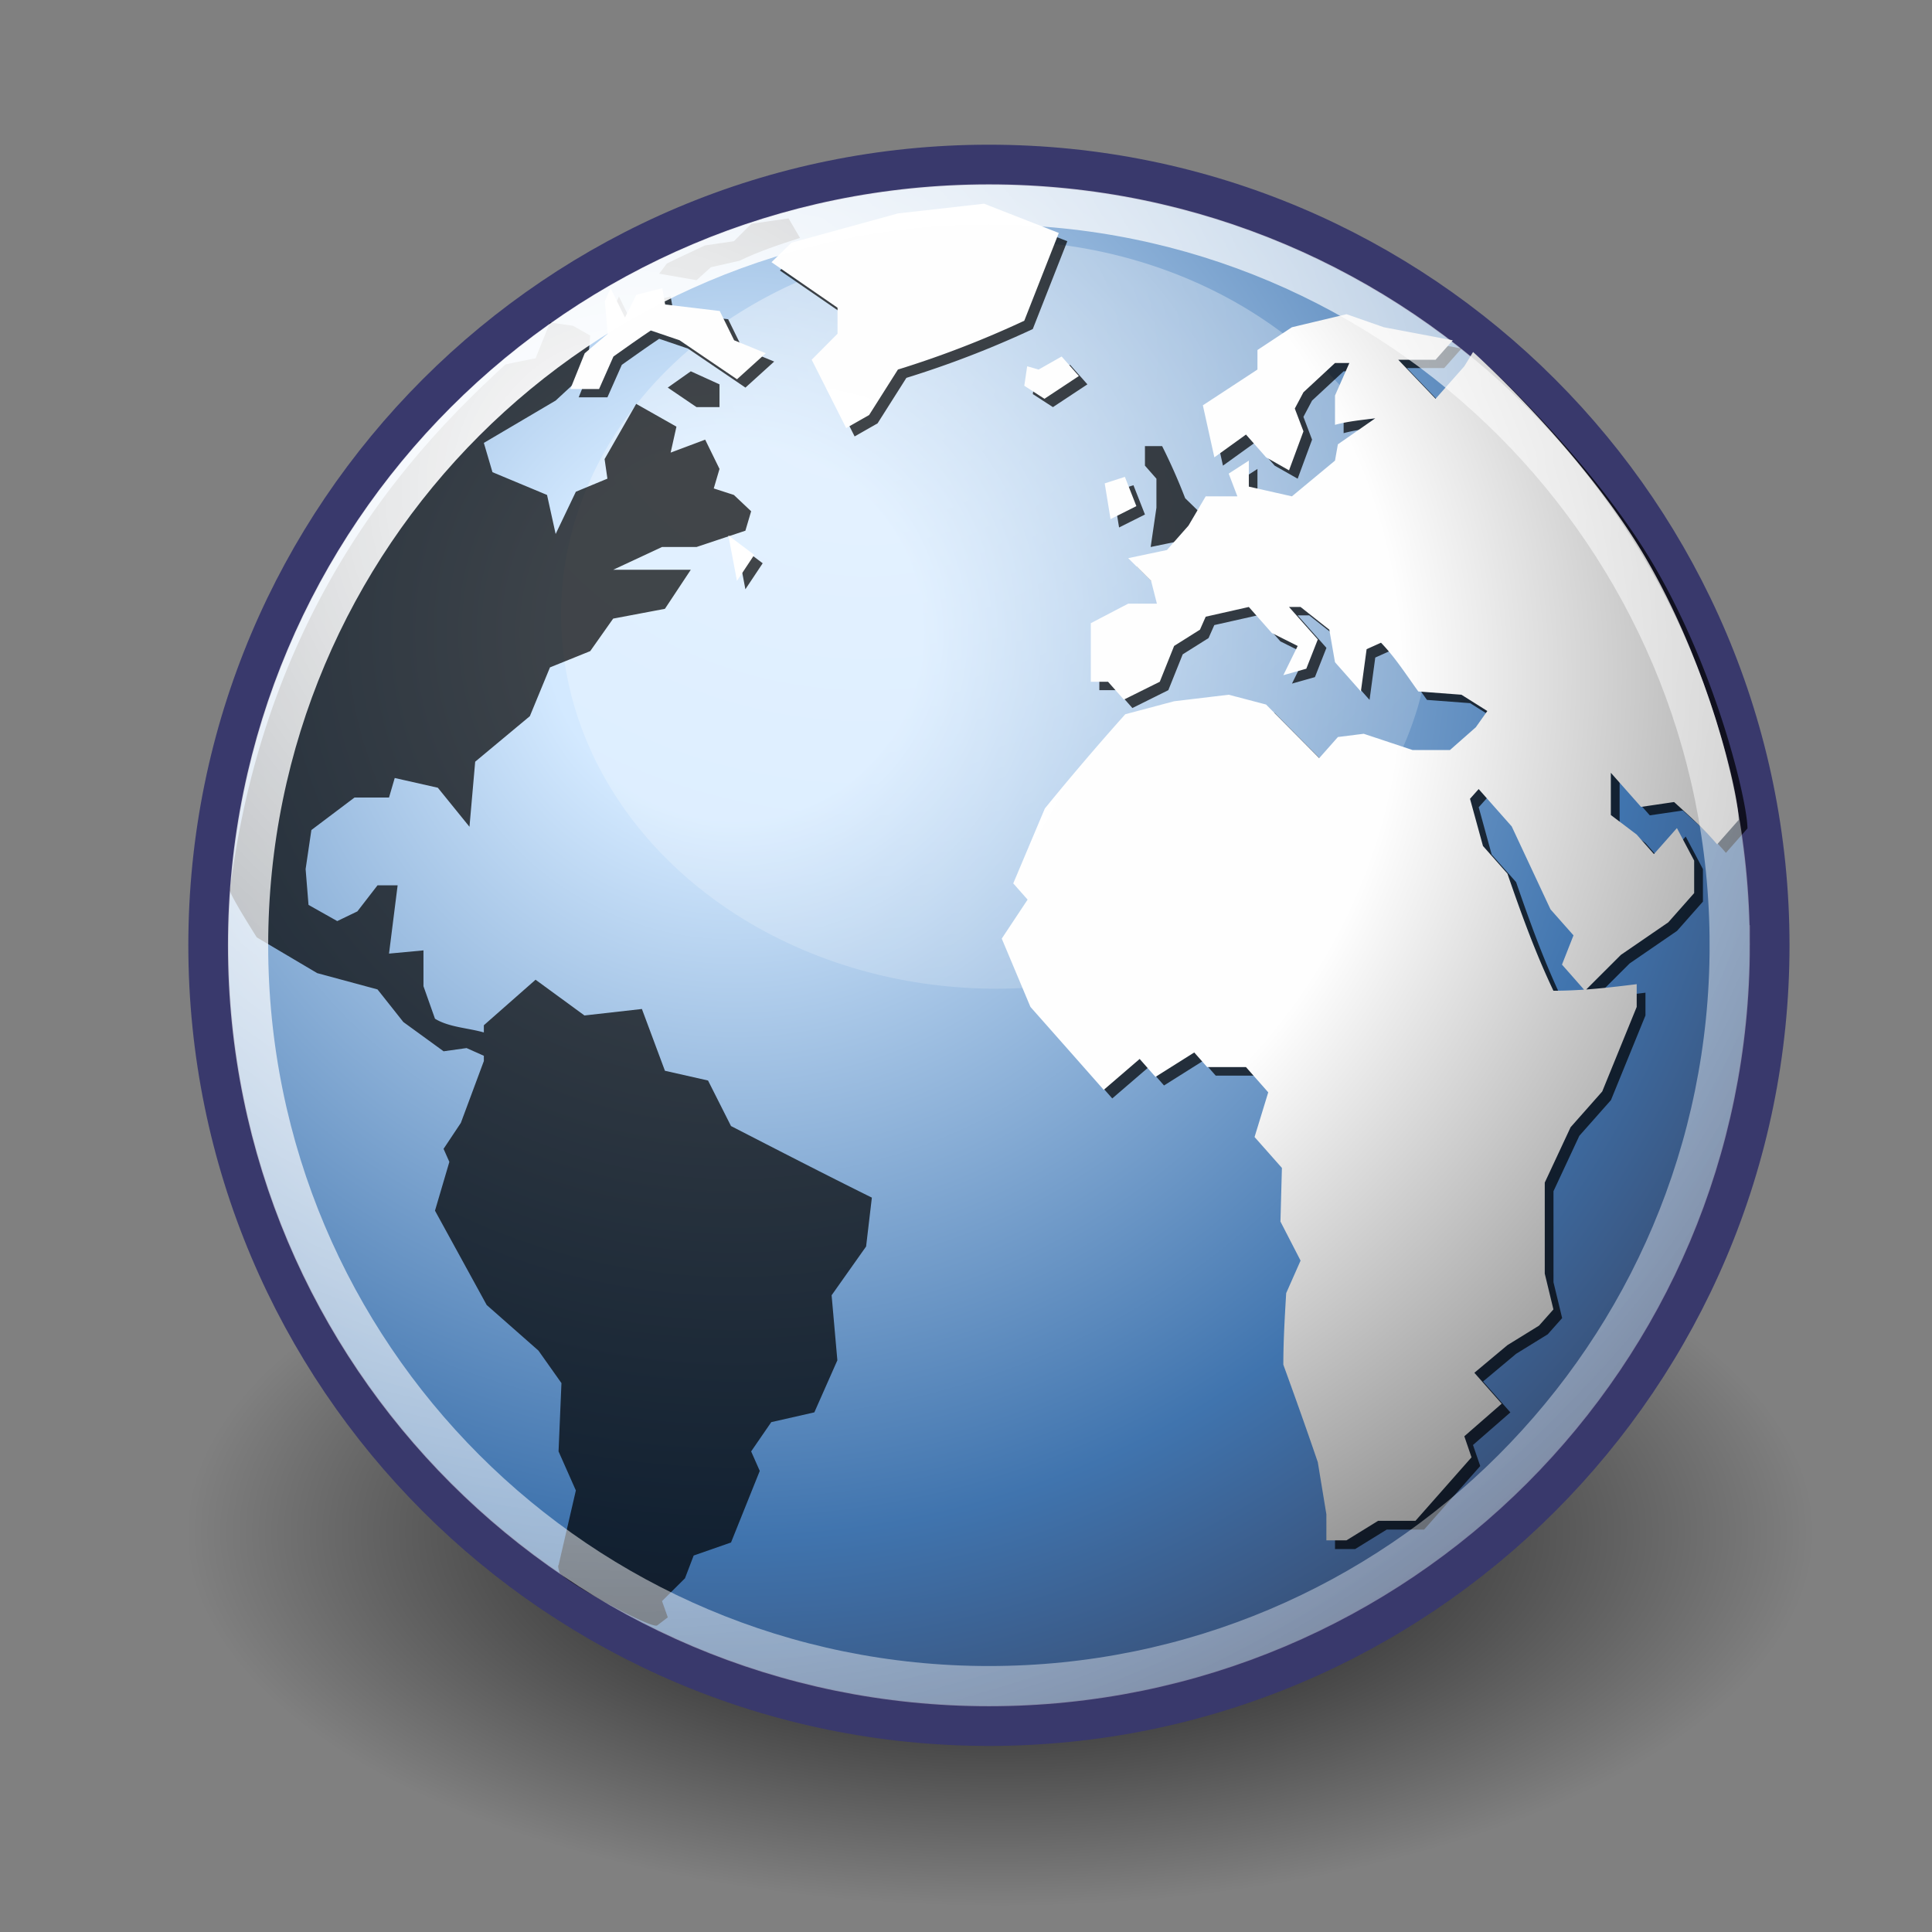 <svg xmlns="http://www.w3.org/2000/svg" xmlns:xlink="http://www.w3.org/1999/xlink" viewBox="0 0 48 48"><rect x="0" y="0" width="48" height="48" fill="#808080" stroke="none"/><defs><radialGradient id="c" gradientUnits="userSpaceOnUse" cy="15.716" cx="18.248" gradientTransform="scale(1 1)" r="29.993"><stop offset="0" stop-color="#d3e9ff"/><stop offset=".155" stop-color="#d3e9ff"/><stop offset=".75" stop-color="#4074ae"/><stop offset="1" stop-color="#36486c"/></radialGradient><radialGradient id="b" gradientUnits="userSpaceOnUse" cy="63.965" cx="15.116" gradientTransform="scale(1.644 .608)" r="12.289"><stop offset="0"/><stop offset="1" stop-opacity="0"/></radialGradient><radialGradient id="f" gradientUnits="userSpaceOnUse" cy="12.142" cx="15.601" gradientTransform="scale(1 1)" r="43.527"><stop offset="0" stop-color="#fff"/><stop offset="1" stop-color="#fff" stop-opacity=".165"/></radialGradient><radialGradient id="d" gradientUnits="userSpaceOnUse" cy="10.476" cx="11.827" gradientTransform="scale(1.179 .848)" r="32.665"><stop offset="0" stop-color="#fff"/><stop offset="1" stop-color="#fff" stop-opacity="0"/></radialGradient><radialGradient id="e" fx="18.934" fy="17.81" xlink:href="#a" gradientUnits="userSpaceOnUse" cy="17.486" cx="18.634" gradientTransform="scale(1.037 .964)" r="40.693"/><linearGradient id="a"><stop offset="0" stop-color="#fff"/><stop offset=".379" stop-color="#fefefe"/><stop offset="1" stop-color="#1d1d1d"/></linearGradient></defs><path d="M45.053 38.909a20.203 7.475 0 11-40.406 0 20.203 7.475 0 1140.406 0z" transform="matrix(1 0 0 1.243 0 -10.272)" fill="url(#b)"/><path d="M43.96 23.485c0 10.71-8.682 19.392-19.39 19.392-10.71 0-19.391-8.682-19.391-19.392 0-10.709 8.681-19.39 19.391-19.39 10.708 0 19.39 8.681 19.39 19.39z" stroke="#39396c" fill="url(#c)"/><path d="M30.709 15.271a12.93 9.293 0 11-25.86 0 12.93 9.293 0 1125.86 0z" transform="matrix(.836 0 0 1 9.887 0)" opacity=".422" fill="url(#d)"/><g fill-opacity=".713"><path d="M43.415 20.582l-.535.607c-.328-.387-.697-.712-1.07-1.052l-.821.12-.75-.847v1.049l.642.486.428.485.572-.646c.143.27.286.538.428.809v.807l-.643.727-1.178.809-.892.89-.572-.649.286-.727-.572-.646-.964-2.061-.82-.929-.216.242.322 1.173.607.687c.346.999.689 1.955 1.144 2.91.705 0 1.37-.075 2.07-.163v.566l-.857 2.102-.786.888-.642 1.376v2.262l.215.89-.358.403-.786.485-.821.687.679.768-.929.81.18.523-1.394 1.578h-.928l-.786.485h-.5v-.647l-.213-1.295c-.276-.811-.564-1.618-.857-2.423 0-.595.036-1.184.07-1.778l.359-.809-.5-.97.036-1.333-.68-.769.34-1.11-.553-.628h-.965l-.321-.363-.964.607-.393-.446-.893.768c-.606-.687-1.213-1.374-1.821-2.06l-.713-1.7.642-.968-.356-.404.785-1.86a66.54 66.54 0 011.999-2.343l1.214-.323 1.357-.162.928.243 1.321 1.332.465-.524.641-.08 1.215.403h.929l.642-.566.286-.404-.643-.404-1.072-.081c-.298-.412-.574-.846-.927-1.212l-.358.16-.142 1.052-.644-.727-.141-.81-.714-.563h-.287l.715.807-.286.727-.57.161.356-.727-.644-.322-.57-.646-1.072.241-.143.323-.642.404-.357.89-.893.444-.393-.444h-.428v-1.456l.93-.485h.713l-.144-.565-.57-.566.963-.202.536-.606.428-.728h.787l-.215-.565.5-.323v.646l1.07.242 1.071-.888.072-.405.928-.646c-.336.042-.672.073-1 .162v-.728l.357-.809h-.357l-.784.727-.215.405.215.566-.358.97-.571-.324-.5-.565-.785.565-.286-1.292 1.357-.89v-.485l.856-.566 1.357-.323.93.323 1.713.324-.429.484h-.928l.928.97.714-.808.218-.355s2.737 2.453 4.301 5.138c1.565 2.685 2.3 5.85 2.3 6.493zM25.731 9.306l-.071.485.5.324.856-.566-.428-.485-.572.323-.285-.08M26.517 5.993l-1.856-.728-2.142.242-2.643.728-.5.485 1.642 1.131v.647l-.642.646.857 1.699.57-.325.716-1.13a24.55 24.55 0 003.14-1.213l.858-2.182M28.446 12.783l-.286-.728-.501.162.144.888.643-.322"/><path d="M28.73 12.62l-.142.97.785-.162.57-.565-.498-.485a14.575 14.575 0 00-.572-1.294h-.427v.485l.285.324v.727M18.162 27.977l-.571-1.132-1.071-.242-.572-1.535-1.427.161-1.215-.888-1.285 1.131v.179c-.39-.113-.868-.128-1.214-.341l-.286-.808v-.89l-.856.08.214-1.696h-.5l-.5.647-.5.241-.714-.402-.072-.89.143-.97 1.072-.808h.857l.142-.485 1.071.242.786.97.142-1.617 1.358-1.131.5-1.212 1-.404.57-.808 1.286-.243.642-.97h-1.928l1.214-.566h.857l1.214-.405.143-.483-.429-.405-.5-.162.143-.485-.356-.727-.858.322.144-.645-1-.566-.785 1.372.07.486-.784.325-.502 1.05-.214-.97-1.356-.566-.214-.727 1.784-1.052.786-.727.072-.889-.428-.242-.572-.081-.357.889s-.597.117-.75.155c-1.96 1.807-5.923 5.707-6.844 13.071.037.171.668 1.161.668 1.161l1.5.888 1.499.405.642.81 1 .727.571-.08.429.192v.13l-.571 1.536-.43.646.144.324-.357 1.212 1.285 2.344 1.285 1.132.572.808-.072 1.697.43.97-.43 1.858s-.033-.01.022.175c.055.187 2.288 1.426 2.43 1.32l.262-.2-.143-.404.57-.566.216-.566.928-.324.714-1.778-.214-.485.5-.727 1.07-.243.572-1.293-.143-1.616.857-1.212.143-1.214c-1.172-.58-2.335-1.18-3.499-1.778M16.591 9.63l.714.485h.571v-.566l-.713-.324-.572.404"/><path d="M14.735 8.983l-.358.889h.714l.358-.808c.308-.218.615-.437.928-.647l.715.243 1.428.97.714-.647-.786-.323-.357-.728-1.357-.162-.072-.404-.642.162-.285.566-.358-.728-.142.323.072.809-.572.485"/><g><path d="M17.305 6.962l.357-.323.714-.162c.49-.238.98-.398 1.5-.566l-.284-.485-.923.133-.435.434-.718.104-.639.3-.31.15-.19.254.928.16"/></g><g><path d="M18.519 14.64l.43-.646-.644-.484.214 1.13"/></g></g><g transform="translate(-.081 .03) scale(.982)" color="#000" fill="url(#e)"><path d="M44.071 20.714l-.545.618c-.334-.394-.709-.725-1.089-1.071l-.836.123-.764-.863v1.068l.654.495.436.494.582-.658.436.823v.822l-.655.74-1.199.823-.908.907-.582-.661.291-.74-.582-.658-.981-2.098-.836-.945-.219.246.328 1.194.618.699c.352 1.017.701 1.99 1.164 2.963.718 0 1.394-.077 2.107-.166v.576l-.872 2.139-.8.904-.654 1.401v2.303l.219.906-.364.41-.8.494-.836.699.691.782-.945.824.182.533-1.418 1.606h-.945l-.8.494h-.509v-.659l-.217-1.318c-.281-.826-.574-1.647-.872-2.467 0-.605.036-1.205.072-1.81l.364-.823-.509-.988.037-1.357-.692-.782.346-1.13-.563-.639h-.982l-.327-.37-.981.618-.4-.454-.909.782c-.617-.7-1.235-1.399-1.854-2.098l-.726-1.729.654-.986-.363-.411.799-1.894a67.733 67.733 0 012.035-2.385l1.236-.329 1.381-.165.945.248 1.345 1.356.473-.534.653-.082 1.236.411h.946l.654-.576.291-.411-.655-.412-1.091-.082c-.303-.419-.584-.861-.944-1.234l-.364.164-.145 1.07-.655-.74-.144-.824-.727-.574h-.292l.728.822-.291.74-.581.164.363-.74-.655-.328-.581-.658-1.091.246-.145.328-.654.412-.363.906-.909.452-.4-.452h-.436v-1.482l.946-.494h.726l-.146-.575-.58-.576.98-.206.545-.617.436-.741h.801l-.219-.575.509-.329v.658l1.09.246 1.09-.904.073-.412.945-.658c-.342.043-.684.074-1.018.165v-.741l.363-.823h-.363l-.798.74-.219.412.219.576-.365.987-.581-.329-.508-.576-.8.576-.291-1.316 1.381-.905v-.494l.872-.576 1.381-.33.946.33 1.744.33-.436.492h-.945l.945.988.727-.823.221-.361s2.787 2.497 4.379 5.23c1.593 2.733 2.341 5.955 2.341 6.609zM26.07 9.236l-.073.493.51.33.871-.576-.436-.494-.582.33-.29-.083M26.87 5.863l-1.89-.74-2.18.246-2.691.74-.508.494 1.671 1.152v.658l-.654.658.873 1.729.58-.33.729-1.151a24.99 24.99 0 003.197-1.235l.873-2.22M28.833 12.775l-.291-.741-.51.165.147.904.654-.328"/><path d="M29.123 12.609l-.145.988.799-.165.581-.575-.508-.494c-.171-.455-.368-.88-.582-1.317h-.435v.494l.29.329v.74M18.365 28.242l-.582-1.152-1.09-.247-.582-1.562-1.453.164-1.236-.904-1.309 1.151v.182c-.396-.115-.883-.13-1.235-.347l-.291-.822v-.906l-.872.082.218-1.727h-.51l-.508.658-.509.246-.727-.41-.073-.905.146-.988 1.09-.822h.873l.145-.494 1.09.246.8.988.145-1.646 1.382-1.152.508-1.234 1.018-.411.581-.822 1.309-.248.654-.987h-1.963l1.236-.576h.872l1.236-.412.146-.492-.437-.412-.509-.165.146-.494-.363-.74-.873.328.146-.657-1.018-.577-.799 1.398.072.494-.799.331-.51 1.069-.218-.987-1.381-.577-.218-.74 1.817-1.07.8-.74.073-.905-.436-.247-.582-.083-.363.906s-.608.119-.764.157c-1.996 1.84-6.03 5.81-6.966 13.306.037.174.679 1.182.679 1.182l1.526.904 1.527.412.654.824 1.018.74.581-.082.436.196v.133l-.581 1.563-.437.658.146.33-.363 1.233 1.308 2.386 1.308 1.153.582.822-.073 1.728.437.987-.437 1.892s-.034-.01.022.178c.056.19 2.329 1.451 2.473 1.344.144-.109.267-.205.267-.205l-.145-.41.581-.577.219-.576.945-.33.727-1.81-.218-.493.508-.74 1.09-.248.582-1.316-.145-1.645.872-1.234.145-1.235c-1.193-.59-2.376-1.2-3.561-1.81M16.766 9.565l.726.494h.582v-.576l-.726-.33-.582.412"/><path d="M14.876 8.907l-.364.905h.727l.364-.823c.314-.222.626-.445.945-.658l.727.247c.484.33.969.658 1.454.987l.727-.658-.8-.329-.364-.74-1.381-.165-.073-.412-.654.165-.29.576-.364-.74-.145.328.073.823-.582.494"/><g><path d="M17.492 6.85l.364-.329.727-.165c.498-.242.998-.405 1.527-.576l-.29-.494-.939.135-.443.442-.731.106-.65.305-.316.153-.193.259.944.164"/></g><g><path d="M18.728 14.666l.437-.658-.655-.493.218 1.151"/></g></g><path d="M42.975 23.486c0 10.165-8.241 18.406-18.406 18.406S6.163 33.651 6.163 23.486c0-10.166 8.241-18.406 18.406-18.406s18.406 8.24 18.406 18.406z" stroke="url(#f)" fill="none"/></svg>